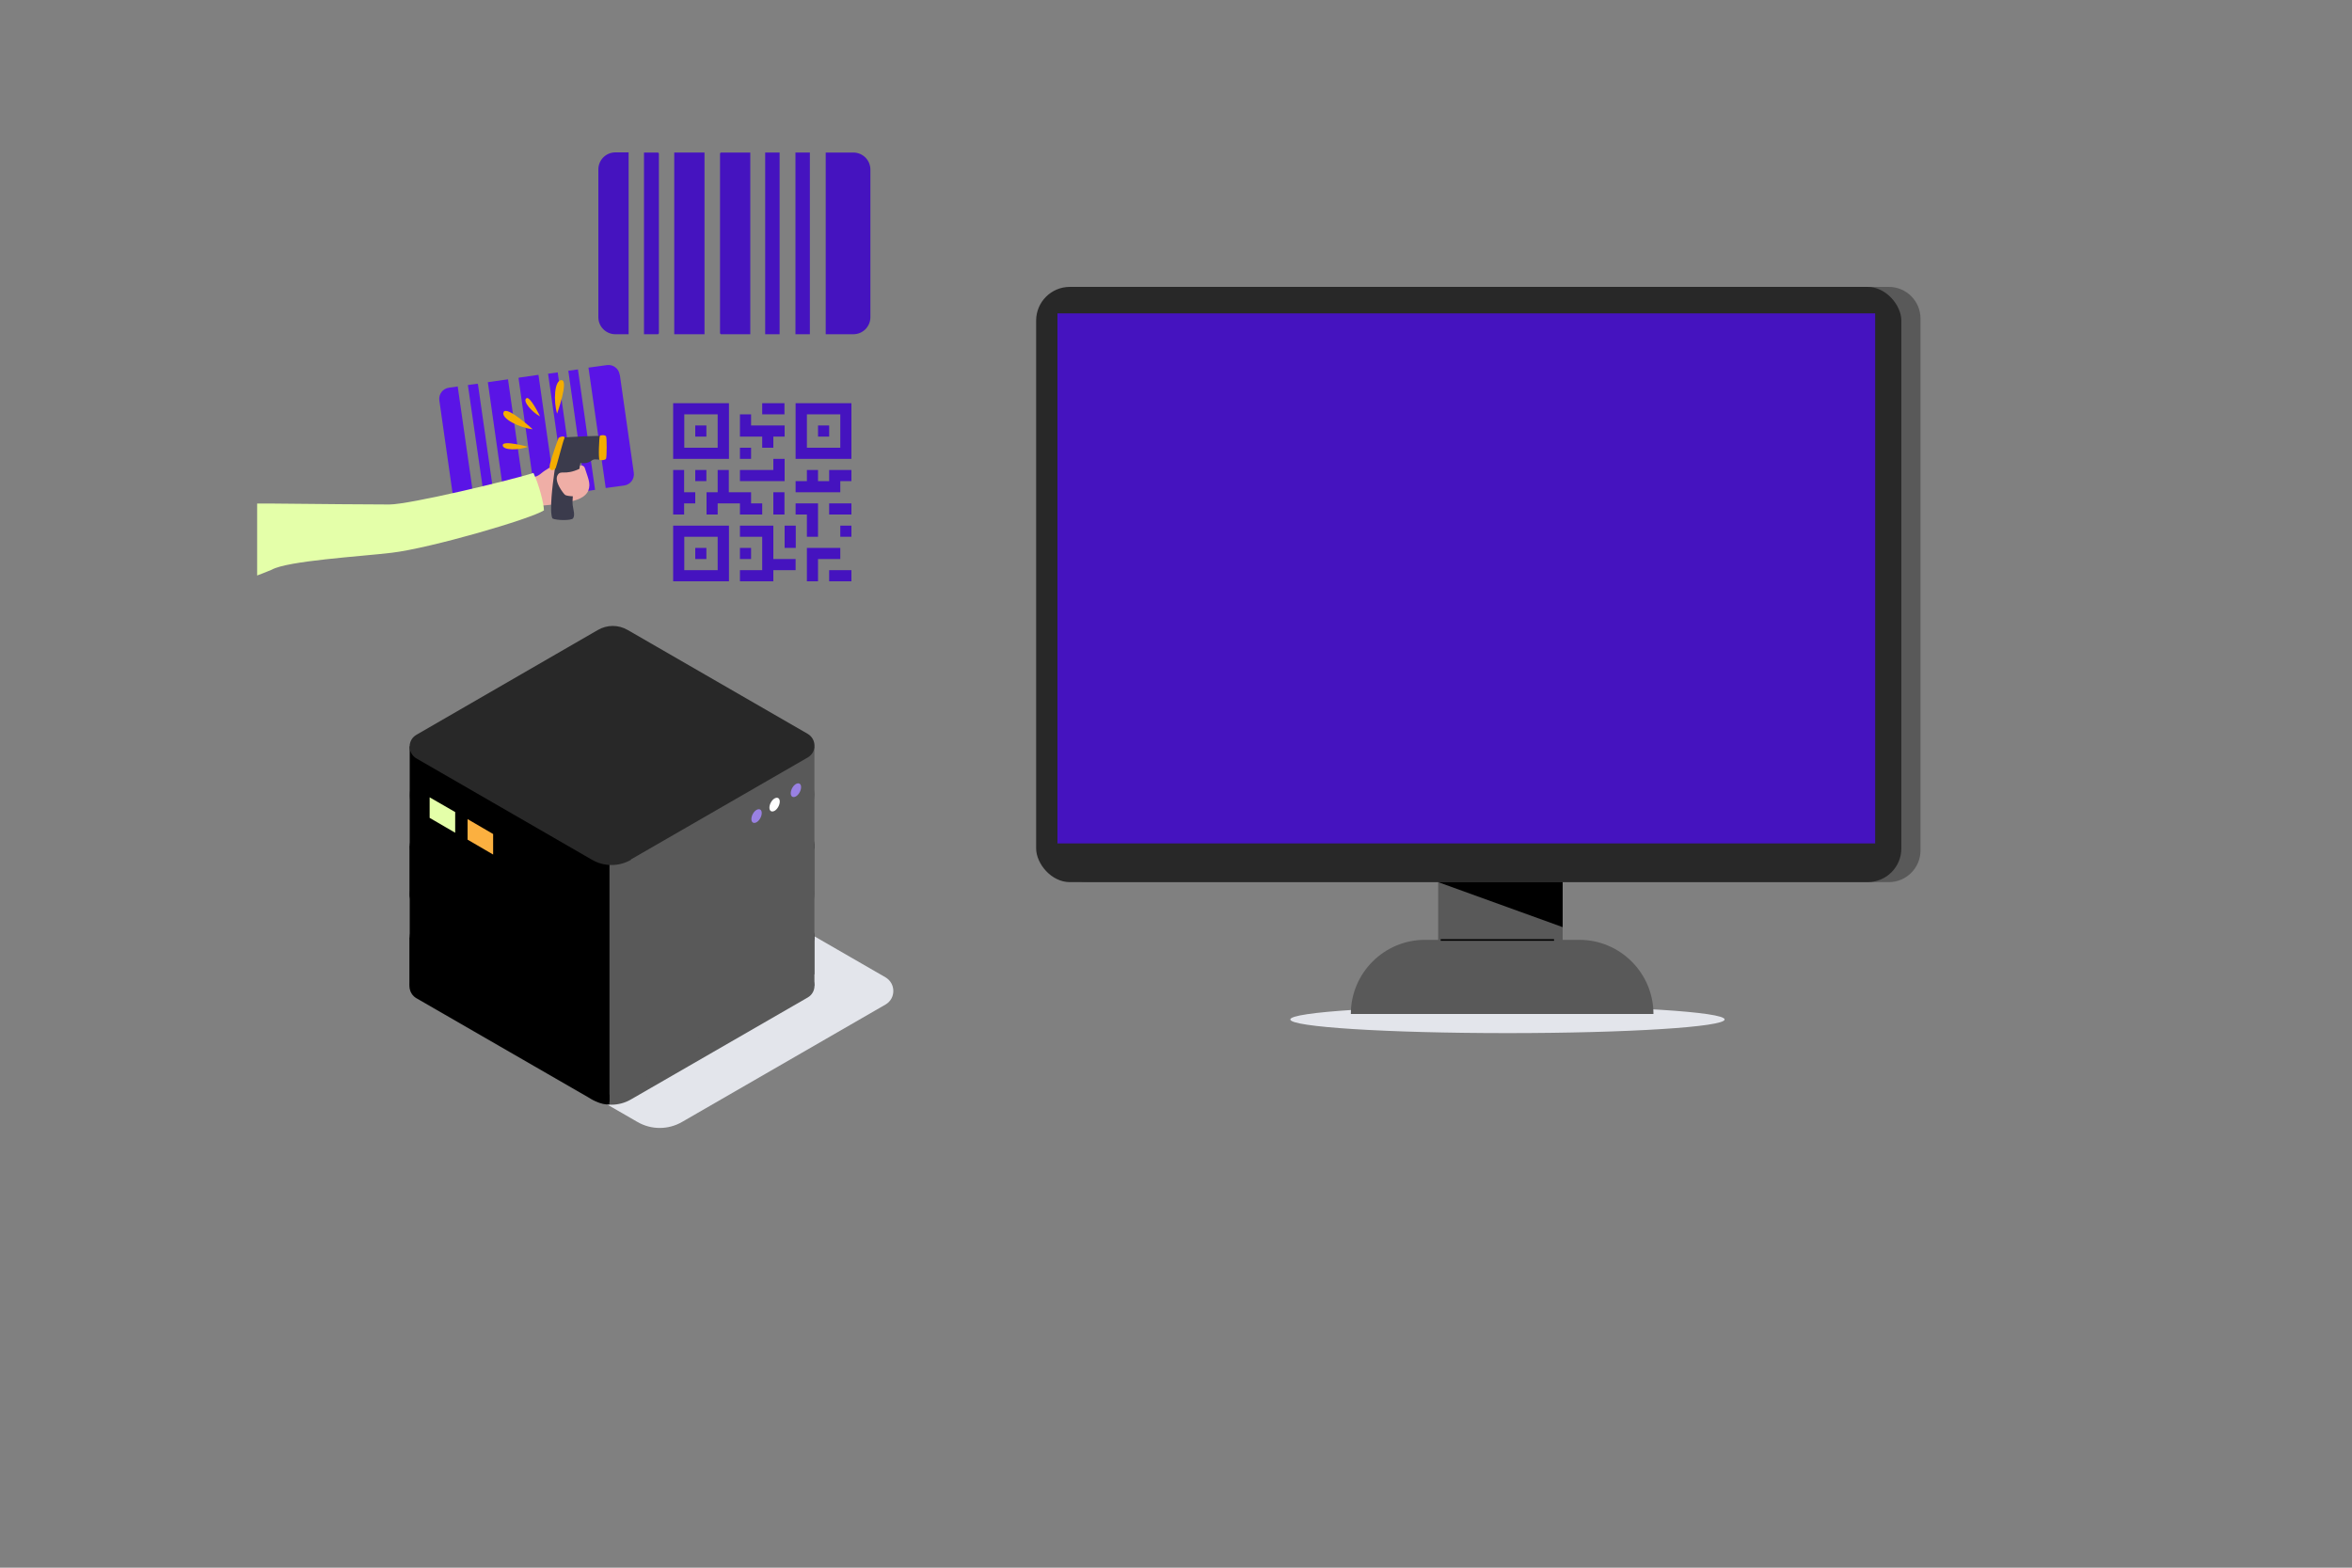 <?xml version="1.0" encoding="UTF-8"?>
<svg xmlns="http://www.w3.org/2000/svg" version="1.1" viewBox="0 0 1500 1000">
  <rect x="0" y="0" width="1500" height="1000" fill="#808080" stroke="none"/>
  <defs>
    <style>
      .cls-1 {
        fill: #4513bf;
      }

      .cls-2 {
        fill: #e3e5eb;
      }

      .cls-3 {
        fill: #595959;
      }

      .cls-4 {
        fill: #9981e2;
      }

      .cls-5 {
        fill: #efaea6;
      }

      .cls-6 {
        fill: #e4ffa9;
      }

      .cls-7 {
        stroke: #9981e2;
        stroke-linecap: round;
        stroke-linejoin: round;
        stroke-width: 3px;
      }

      .cls-7, .cls-8 {
        fill: none;
      }

      .cls-9 {
        fill: #fff;
      }

      .cls-10 {
        fill: #5a14e6;
      }

      .cls-8 {
        stroke: #000;
        stroke-miterlimit: 10;
      }

      .cls-11 {
        fill: #fbb040;
      }

      .cls-12 {
        fill: #282828;
      }

      .cls-13 {
        fill: #3b3b4c;
      }

      .cls-14 {
        fill: #f4ad00;
      }
    </style>
  </defs>
  <!-- Generator: Adobe Illustrator 28.7.1, SVG Export Plug-In . SVG Version: 1.2.0 Build 142)  -->
  <g>
    <g id="Calque_1">
      <g id="Calque_1-2" data-name="Calque_1">
        <path class="cls-7" d="M642.2,352"/>
        <g>
          <path class="cls-2" d="M1099.9,650.3c0,4.8-62,8.7-138.5,8.7s-138.5-3.9-138.5-8.7,62-8.7,138.5-8.7,138.5,3.9,138.5,8.7Z"/>
          <g>
            <rect class="cls-3" x="917.2" y="493.3" width="79.4" height="142.8"/>
            <path class="cls-3" d="M1054.5,646.8h-193c0-26.1,21.2-47.3,47.3-47.3h98.4c26.1,0,47.3,21.2,47.3,47.3h0Z"/>
          </g>
          <path class="cls-3" d="M1204.6,562.7h-511.3c-11.2,0-20.2-9.1-20.2-20.2V203.2c0-11.2,9.1-20.2,20.2-20.2h511.3c11.2,0,20.2,9.1,20.2,20.2v339.3c0,11.2-9.1,20.2-20.2,20.2Z"/>
          <g>
            <rect class="cls-12" x="660.8" y="183" width="551.8" height="379.7" rx="21.5" ry="21.5"/>
            <rect class="cls-1" x="674.4" y="199.9" width="521.5" height="338.1"/>
          </g>
          <polygon points="917.2 562.7 996.6 562.7 996.6 591.4 917.2 562.7"/>
          <line class="cls-8" x1="918.8" y1="599.6" x2="991.1" y2="599.6"/>
        </g>
        <g>
          <path class="cls-2" d="M406.4,715.6c8.9,5.2,19.8,5.2,28.7,0l129.6-74.8c6.7-3.8,6.7-13.5,0-17.4l-131.9-76.1c-6.8-3.9-15.3-3.9-22.1,0l-132.9,76.7c-6.7,3.8-6.7,13.5,0,17.4"/>
          <g>
            <path class="cls-3" d="M377.4,701.3c7.7,4.5,17.3,4.5,25,0h0l112.7-65c5.8-3.3,5.8-11.7,0-15.1l-120-69.3c-2.6-1.6-6-1.6-8.7,0l-120.9,69.8c-5.8,3.3-5.8,11.7,0,15.1"/>
            <polygon class="cls-3" points="519.4 597.9 519.4 628.7 390.4 698.9 390.4 678.2 519.4 597.9"/>
            <path d="M375.5,700.1s7,4.8,13.1,4.4h0c0,0,0-36.8,0-36.8l-127.4-69.8v31.3s-.2,4.8,4.4,7.5"/>
            <path class="cls-12" d="M402.4,669.9l112.7-65c5.8-3.3,5.8-11.7,0-15.1l-114.7-66.2c-6-3.5-13.2-3.5-19.2,0l-115.6,66.8c-5.8,3.3-5.8,11.7,0,15.1l111.9,64.6c7.7,4.5,17.3,4.5,25,0h-.1v-.2Z"/>
          </g>
          <g>
            <path class="cls-3" d="M402.4,643.1l112.7-65c5.8-3.3,5.8-11.7,0-15.1l-120-69.3c-2.6-1.6-6-1.6-8.7,0l-120.9,69.8c-5.8,3.3-5.8,11.7,0,15.1l111.9,64.6c7.7,4.5,17.3,4.5,25,0h0Z"/>
            <polygon class="cls-3" points="519.4 539.7 519.4 570.6 390.4 640.8 390.4 620 519.4 539.7"/>
            <path d="M388.7,646.3v-37l-127.4-69.8v31.3s-.2,4.8,4.4,7.5l109.9,63.4s7,4.8,13.1,4.4h0v.2Z"/>
            <path class="cls-12" d="M402.4,611.8l112.7-65c5.8-3.3,5.8-11.7,0-15.1l-114.7-66.2c-6-3.5-13.2-3.5-19.2,0l-115.6,66.8c-5.8,3.3-5.8,11.7,0,15.1l111.9,64.6c7.7,4.5,17.3,4.5,25,0h-.1v-.2Z"/>
          </g>
          <g>
            <path class="cls-3" d="M402.4,579.4l112.7-65c5.8-3.3,5.8-11.7,0-15.1l-120-69.3c-2.6-1.6-6-1.6-8.7,0l-120.9,69.8c-5.8,3.3-5.8,11.7,0,15.1l118.6,181.3c7.7,4.5,17.3,4.5,25,0l-6.7-116.7h0Z"/>
            <polygon class="cls-3" points="519.4 476.2 519.4 621.4 390.4 691.7 390.4 556.4 519.4 476.2"/>
            <path d="M388.7,582.8v-37l-127.4-69.8v151.6s-.2,4.8,4.4,7.5l109.9,63.4s7,4.8,13.1,4.4v-120.1h0Z"/>
            <path class="cls-12" d="M402.4,548.2l112.7-65c5.8-3.3,5.8-11.7,0-15.1l-114.7-66.2c-6-3.5-13.2-3.5-19.2,0l-115.6,66.8c-5.8,3.3-5.8,11.7,0,15.1l111.9,64.6c7.7,4.5,17.3,4.5,25,0h-.1v-.2Z"/>
          </g>
          <path class="cls-9" d="M490.7,515.2c0,2.2,1.5,3,3.3,2s3.3-3.7,3.3-5.9-1.5-3-3.3-2-3.3,3.7-3.3,5.9Z"/>
          <path class="cls-4" d="M504.3,506c0,2.2,1.5,3,3.3,2s3.3-3.7,3.3-5.9-1.5-3-3.3-2-3.3,3.7-3.3,5.9Z"/>
          <path class="cls-4" d="M479.2,522.5c0,2.2,1.5,3,3.3,2s3.3-3.7,3.3-5.9-1.5-3-3.3-2-3.3,3.7-3.3,5.9Z"/>
          <polygon class="cls-11" points="314.5 545.1 298.2 535.6 298.2 522.5 314.5 532 314.5 545.1"/>
          <polygon class="cls-6" points="290.3 531.2 274 521.7 274 508.6 290.3 518 290.3 531.2"/>
        </g>
        <g id="Layer_1">
          <g id="DTgp8I.tif">
            <g>
              <path class="cls-1" d="M555.1,108.1v94.2c0,6-4.8,10.9-10.9,10.9h-17.6v-115.9h17.6c6,0,10.9,4.8,10.9,10.9h0Z"/>
              <path class="cls-1" d="M400.9,97.3v115.9h-8.4c-6,0-10.9-4.8-10.9-10.9v-94.2c0-6,4.8-10.9,10.9-10.9h8.4Z"/>
              <rect class="cls-1" x="430" y="97.3" width="19.3" height="115.9"/>
              <polygon class="cls-1" points="478.5 97.3 478.5 213.2 459.7 213.2 459.2 212.6 459.2 97.8 459.7 97.3 478.5 97.3"/>
              <polygon class="cls-1" points="410.7 213.2 410.7 97.3 419.7 97.3 420.2 97.8 420.2 212.6 419.7 213.2 410.7 213.2"/>
              <rect class="cls-1" x="488" y="97.3" width="9.2" height="115.9"/>
              <rect class="cls-1" x="507.3" y="97.3" width="9.2" height="115.9"/>
            </g>
          </g>
          <g id="DTgp8I.tif1">
            <g>
              <path class="cls-10" d="M395.3,239.1l8.9,62.4c.6,4-2.2,7.7-6.2,8.2l-11.7,1.6-11-76.8,11.7-1.6c4-.6,7.7,2.2,8.2,6.2h.1Z"/>
              <path class="cls-10" d="M291.9,246.5l11,76.8-5.6.8c-4,.6-7.7-2.2-8.2-6.2l-8.9-62.4c-.6-4,2.2-7.7,6.2-8.2l5.6-.8h-.1Z"/>
              <rect class="cls-10" x="316.5" y="242.5" width="13" height="77.6" transform="translate(-36.4 48.3) rotate(-8.1)"/>
              <polygon class="cls-10" points="343.4 239.1 354.4 316 341.9 317.8 341.5 317.5 330.7 241.3 330.9 240.9 343.4 239.1"/>
              <polygon class="cls-10" points="309.5 322.4 298.4 245.6 304.4 244.8 304.8 245 315.7 321.2 315.4 321.6 309.5 322.4"/>
              <rect class="cls-10" x="355" y="237.6" width="6.2" height="77.6" transform="translate(-35.4 53.2) rotate(-8.1)"/>
              <rect class="cls-10" x="367.9" y="235.7" width="6.2" height="77.6" transform="translate(-35 55) rotate(-8.1)"/>
            </g>
          </g>
          <g id="TNU6AW.tif">
            <g>
              <path class="cls-1" d="M429.3,257.2h35.6v35.5h-35.6v-35.5h0ZM457.7,264.3h-21.3v21.3h21.3v-21.3Z"/>
              <path class="cls-1" d="M543,257.2v35.5h-35.6v-35.5h35.6ZM535.9,264.3h-21.3v21.3h21.3v-21.3Z"/>
              <path class="cls-1" d="M429.3,335.3h35.6v35.5h-35.6v-35.5h0ZM457.7,342.4h-21.3v21.3h21.3v-21.3Z"/>
              <polygon class="cls-1" points="471.9 370.8 471.9 363.7 486.1 363.7 486.1 342.4 471.9 342.4 471.9 335.3 493.2 335.3 493.2 356.6 507.4 356.6 507.4 363.7 493.2 363.7 493.2 370.8 471.9 370.8"/>
              <polygon class="cls-1" points="543 306.9 535.9 306.9 535.9 314 507.4 314 507.4 306.9 514.6 306.9 514.6 299.8 521.7 299.8 521.7 306.9 528.8 306.9 528.8 299.8 543 299.8 543 306.9"/>
              <polygon class="cls-1" points="429.3 299.8 436.3 299.8 436.3 314 443.4 314 443.4 321.1 436.3 321.1 436.3 328.2 429.3 328.2 429.3 299.8"/>
              <polygon class="cls-1" points="514.6 370.8 514.6 349.5 535.9 349.5 535.9 356.6 521.7 356.6 521.7 370.8 514.6 370.8"/>
              <rect class="cls-1" x="528.8" y="321.1" width="14.2" height="7.1"/>
              <rect class="cls-1" x="528.8" y="363.7" width="14.2" height="7.1"/>
              <rect class="cls-1" x="535.9" y="335.3" width="7.1" height="7.1"/>
              <polygon class="cls-1" points="464.8 299.8 464.8 314 479 314 479 321.1 486.1 321.1 486.1 328.2 471.9 328.2 471.9 321.1 457.7 321.1 457.7 328.2 450.6 328.2 450.6 314 457.7 314 457.7 299.8 464.8 299.8"/>
              <polygon class="cls-1" points="479 264.3 479 271.4 500.4 271.4 500.4 278.5 493.2 278.5 493.2 285.6 486.1 285.6 486.1 278.5 471.9 278.5 471.9 264.3 479 264.3"/>
              <polygon class="cls-1" points="500.4 292.7 500.4 306.9 471.9 306.9 471.9 299.8 493.2 299.8 493.2 292.7 500.4 292.7"/>
              <polygon class="cls-1" points="521.7 321.1 521.7 342.4 514.6 342.4 514.6 328.2 507.4 328.2 507.4 321.1 521.7 321.1"/>
              <rect class="cls-1" x="486.1" y="257.2" width="14.2" height="7.1"/>
              <rect class="cls-1" x="493.2" y="314" width="7.1" height="14.2"/>
              <rect class="cls-1" x="500.4" y="335.3" width="7.1" height="14.2"/>
              <rect class="cls-1" x="471.9" y="285.6" width="7.1" height="7.1"/>
              <rect class="cls-1" x="443.4" y="299.8" width="7.1" height="7.1"/>
              <rect class="cls-1" x="471.9" y="349.5" width="7.1" height="7.1"/>
              <rect class="cls-1" x="443.4" y="271.4" width="7.1" height="7.1"/>
              <rect class="cls-1" x="521.7" y="271.4" width="7.1" height="7.1"/>
              <rect class="cls-1" x="443.4" y="349.5" width="7.1" height="7.1"/>
            </g>
          </g>
          <path class="cls-5" d="M340.2,304.5c4.9-1.5,3.6-2.2,9.5-5.7,5.3-3.1,6.1-4.4,9.5-3.1,2.7,1,2.8,2.8,4.6,2.5,3.8-.5,8.2-3.1,9.3.7,1.7,5.5,3.9,9.6,2.1,14s-7.2,6.3-13.6,7.5-16,2.4-18.9,2.2-2.5-18.1-2.5-18.1h0Z"/>
          <path class="cls-6" d="M347,325.5c-8.3,5.5-72.6,24.2-97.2,27.1-20.2,2.4-66.3,5.1-76.5,10.8-.5.3-5,2-9.3,3.7v-45.9h9.3c29.8.3,62.2.6,75,.6s76.7-15.3,91.9-20.1c3.6,7.4,6.7,19.9,6.7,23.8h0Z"/>
          <g>
            <g>
              <path class="cls-13" d="M370.3,295.4c6.5.6,6.5-2.4,9.2-2.4s5.8,1,6.5-.9.8-13.3-.7-13.9c-1.5-.5-24.6.5-26.7,1.1-2.1,1.8-6.3,18.4-5.6,19.3.7.9,1.3-2,.4,3.7-.8,5.7-3.2,23.8-1.1,28.4,2.2,1.3,12.3,1.5,13.2-.1,1.8-3-.9-6.6-.3-12.1.6-5.4.2-15.1,2.2-14.9.9.1,2.1,0,2-.6-.3-2.4.7-7.6.7-7.6h.2Z"/>
              <path class="cls-14" d="M356.2,279.4c1.4-1.2,4.6-1.5,3.7.3-.9,1.9-4.9,17.6-5.5,18.9s-5.2,3-3.5-3.2,5.3-16,5.3-16h0Z"/>
            </g>
            <path class="cls-14" d="M382.6,278c-.5.6-1.1,15.1-.2,15.4.8.3,3.6.2,4.1-.8s.6-13.5,0-14.3c-.6-1-3.5-.8-3.9-.3h0Z"/>
          </g>
          <path class="cls-5" d="M369.9,298.9c-10.1,4.8-12.3.4-14.4,4.4s3.9,11.6,4.8,12.3c1.3,1.2,9.4,1.3,10.6.4s3.2-19.1-1-17.1h0Z"/>
          <g>
            <path class="cls-14" d="M336.7,285c-5.7,2.2-16.1,2.4-16.1-1s16.1,1,16.1,1Z"/>
            <path class="cls-14" d="M355.3,263.8c-2.4-7.8-1.8-21.6,2.9-21.3,4.6.3-2.9,21.3-2.9,21.3Z"/>
            <path class="cls-14" d="M339.7,273.8c-8.1-.8-20.6-6.9-18.5-11s18.5,11,18.5,11Z"/>
            <path class="cls-14" d="M344.4,265.6c-4.8-2.5-11.2-9.5-8.8-11.5,2.3-2.1,8.8,11.5,8.8,11.5Z"/>
          </g>
        </g>
      </g>
    </g>
  </g>
</svg>